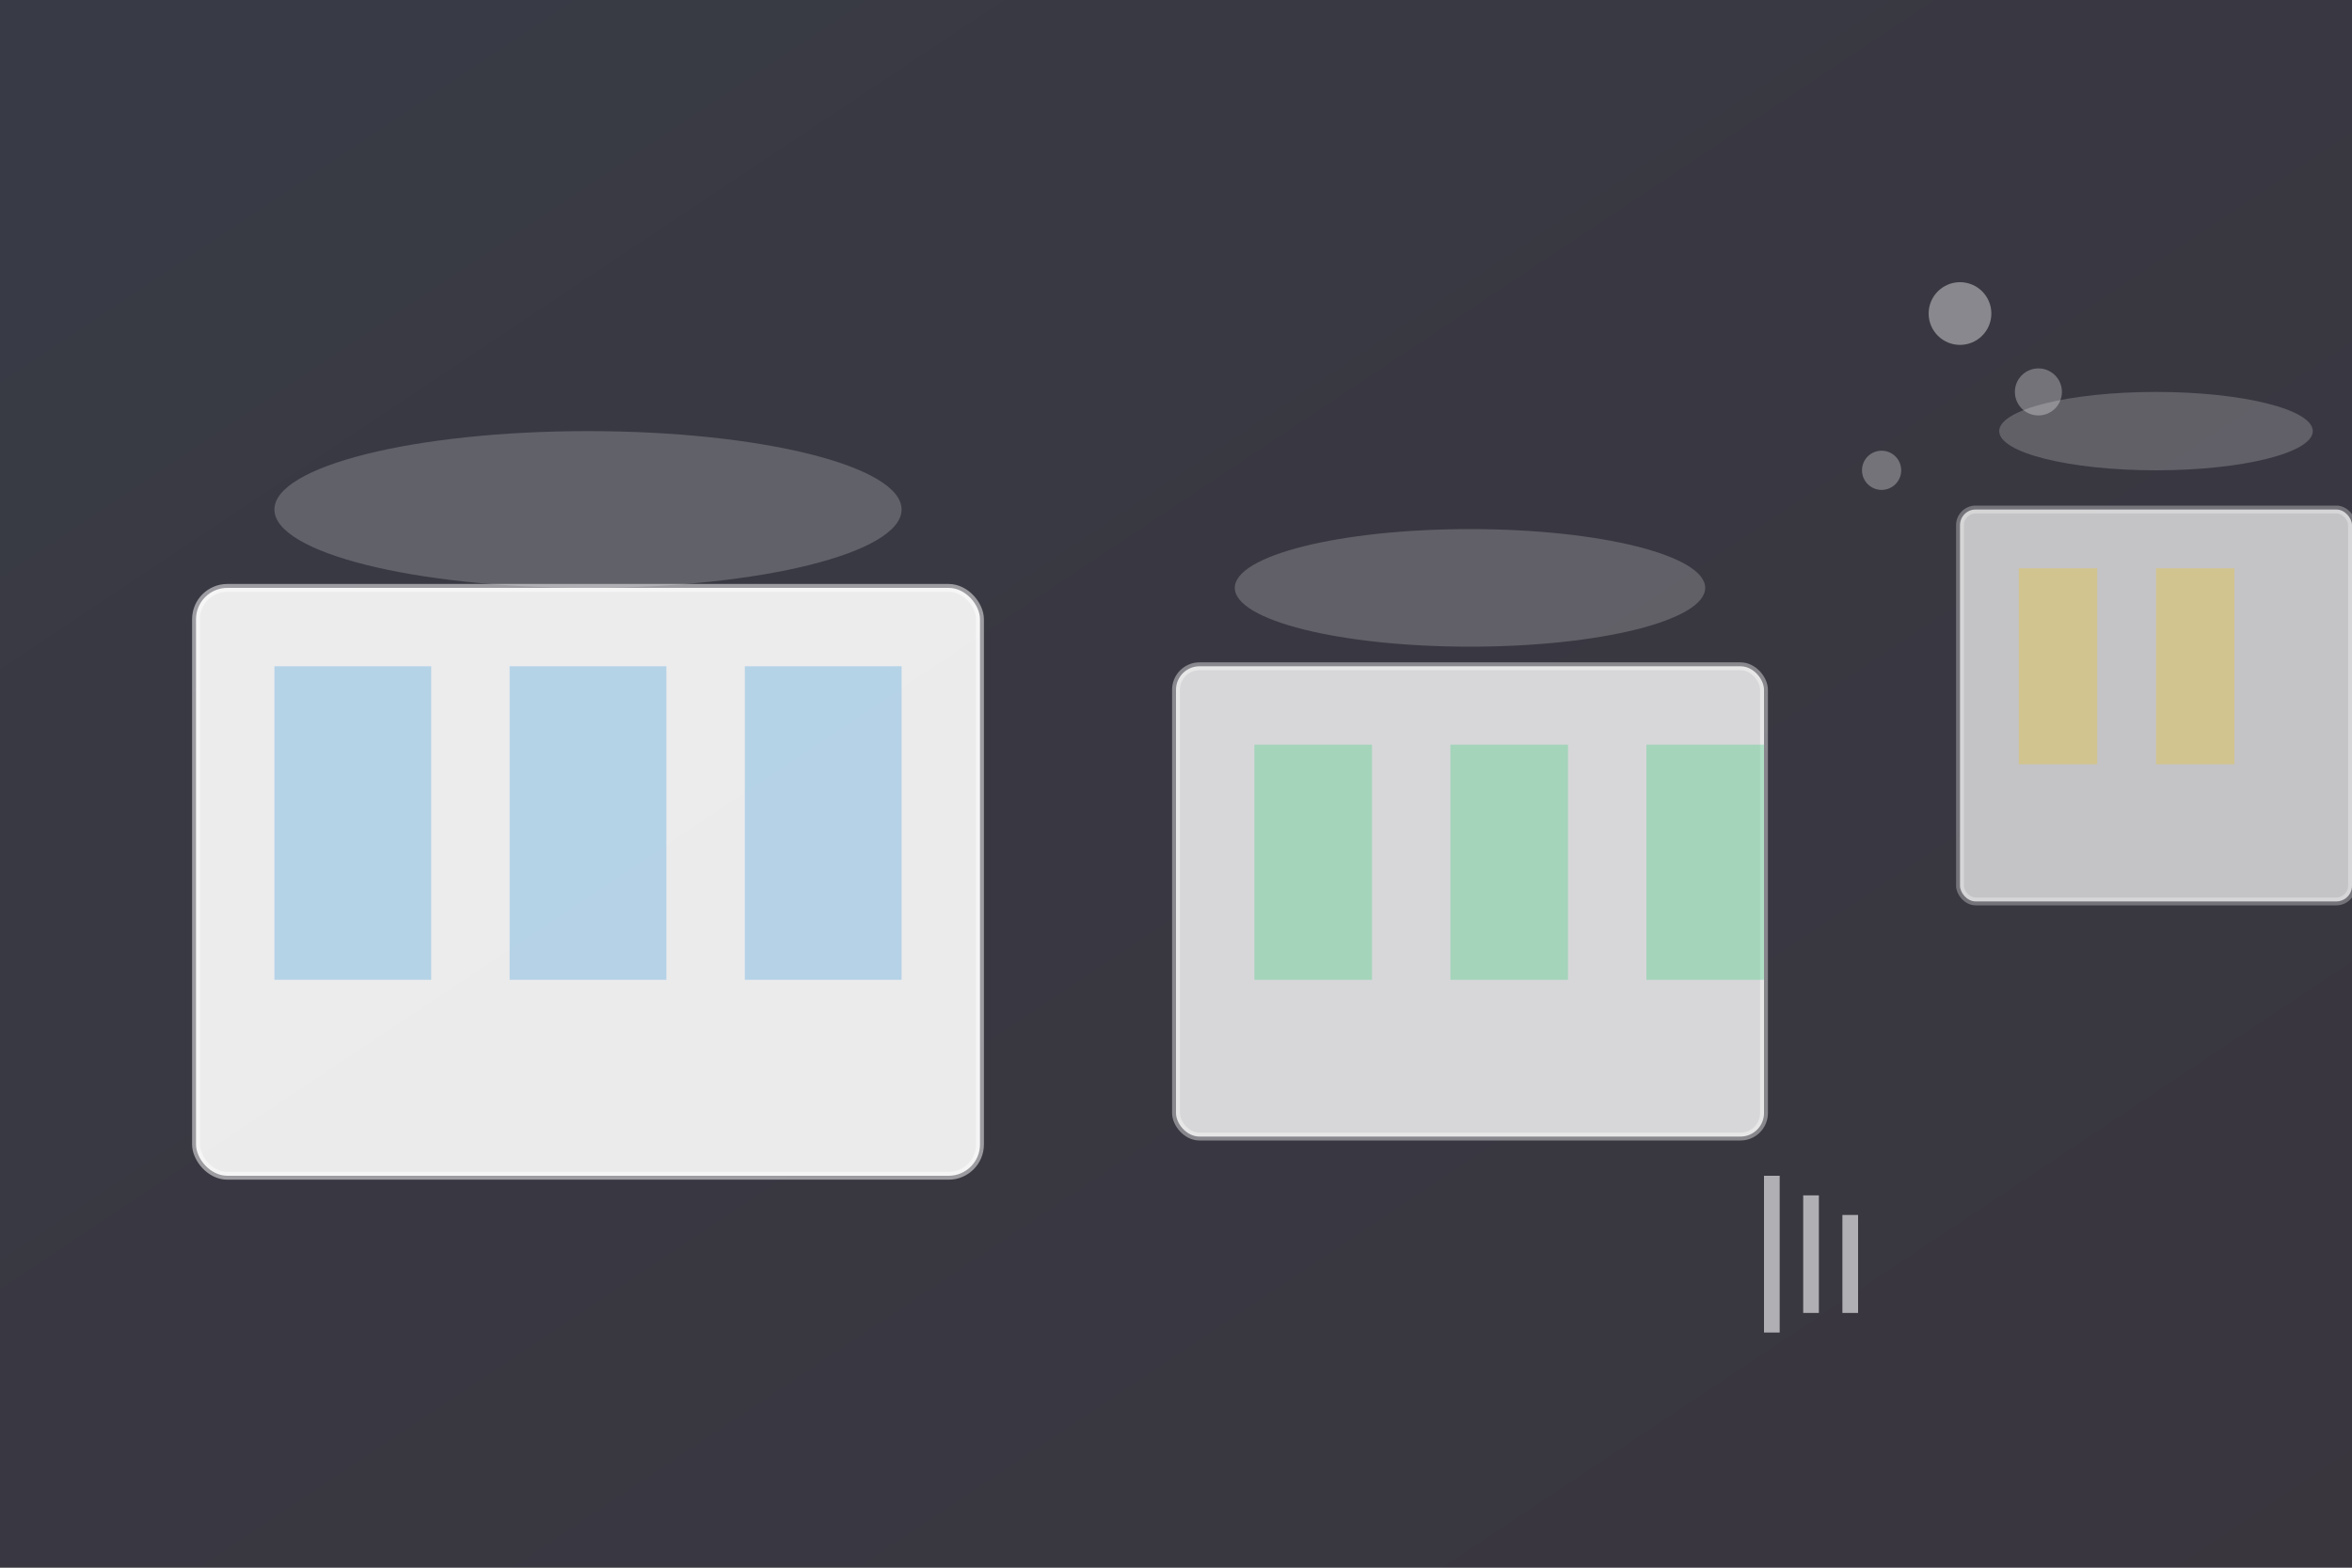 <svg width="600" height="400" viewBox="0 0 600 400" fill="none" xmlns="http://www.w3.org/2000/svg">
    <rect x="0" y="0" width="600" height="400" fill="#333333" stroke="none"/>
    <!-- Background -->
    <rect width="600" height="400" fill="url(#heroGradient)"/>
    
    <!-- Display cases illustration -->
    <g transform="translate(50, 50)">
        <!-- Large display case -->
        <rect x="0" y="100" width="200" height="150" rx="8" fill="rgba(255,255,255,0.9)" stroke="rgba(255,255,255,0.5)" stroke-width="2"/>
        <rect x="20" y="120" width="40" height="80" fill="rgba(52,152,219,0.3)"/>
        <rect x="80" y="120" width="40" height="80" fill="rgba(52,152,219,0.3)"/>
        <rect x="140" y="120" width="40" height="80" fill="rgba(52,152,219,0.3)"/>
        
        <!-- Medium display case -->
        <rect x="250" y="120" width="150" height="120" rx="6" fill="rgba(255,255,255,0.8)" stroke="rgba(255,255,255,0.4)" stroke-width="2"/>
        <rect x="270" y="140" width="30" height="60" fill="rgba(46,204,113,0.3)"/>
        <rect x="320" y="140" width="30" height="60" fill="rgba(46,204,113,0.3)"/>
        <rect x="370" y="140" width="30" height="60" fill="rgba(46,204,113,0.3)"/>
        
        <!-- Small display case -->
        <rect x="450" y="80" width="100" height="100" rx="4" fill="rgba(255,255,255,0.7)" stroke="rgba(255,255,255,0.3)" stroke-width="2"/>
        <rect x="465" y="95" width="20" height="50" fill="rgba(241,196,15,0.3)"/>
        <rect x="500" y="95" width="20" height="50" fill="rgba(241,196,15,0.3)"/>
        
        <!-- Lighting effects -->
        <ellipse cx="100" cy="80" rx="80" ry="20" fill="rgba(255,255,255,0.2)"/>
        <ellipse cx="325" cy="100" rx="60" ry="15" fill="rgba(255,255,255,0.2)"/>
        <ellipse cx="500" cy="60" rx="40" ry="10" fill="rgba(255,255,255,0.2)"/>
    </g>
    
    <!-- Floating elements -->
    <circle cx="500" cy="80" r="8" fill="rgba(255,255,255,0.4)"/>
    <circle cx="520" cy="100" r="6" fill="rgba(255,255,255,0.3)"/>
    <circle cx="480" cy="120" r="5" fill="rgba(255,255,255,0.3)"/>
    
    <!-- Tools icons -->
    <g transform="translate(450, 300)">
        <rect x="0" y="0" width="4" height="40" fill="rgba(255,255,255,0.6)"/>
        <rect x="10" y="5" width="4" height="30" fill="rgba(255,255,255,0.6)"/>
        <rect x="20" y="10" width="4" height="25" fill="rgba(255,255,255,0.6)"/>
    </g>
    
    <defs>
        <linearGradient id="heroGradient" x1="0%" y1="0%" x2="100%" y2="100%">
            <stop offset="0%" stop-color="rgba(102,126,234,0.1)"/>
            <stop offset="100%" stop-color="rgba(118,75,162,0.1)"/>
        </linearGradient>
    </defs>
</svg>
